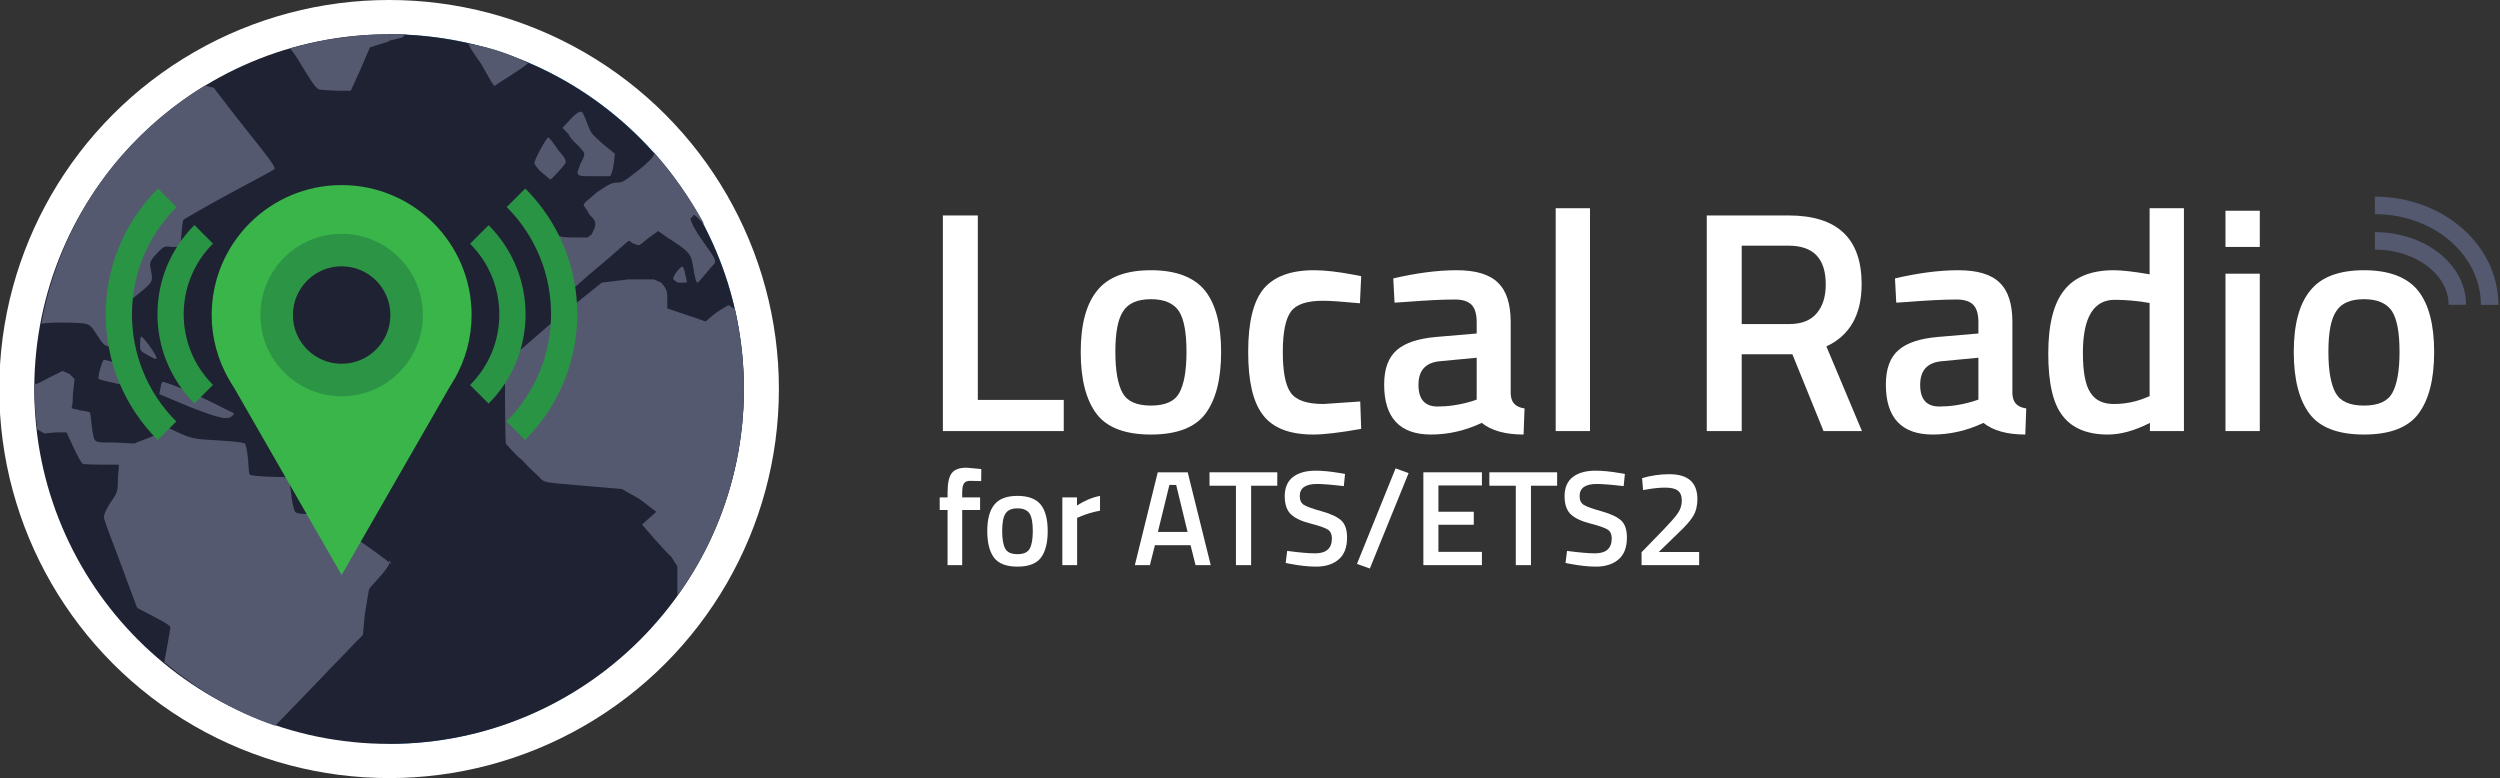 <?xml version="1.0" encoding="UTF-8" standalone="no"?>
<!DOCTYPE svg PUBLIC "-//W3C//DTD SVG 1.1//EN" "http://www.w3.org/Graphics/SVG/1.1/DTD/svg11.dtd">
<svg width="100%" height="100%" viewBox="0 0 2383 742" version="1.1" xmlns="http://www.w3.org/2000/svg" xmlns:xlink="http://www.w3.org/1999/xlink" xml:space="preserve" xmlns:serif="http://www.serif.com/" style="fill-rule:evenodd;clip-rule:evenodd;stroke-miterlimit:10;">
    <rect x="0" y="0" width="2383" height="742" fill="#333333" stroke="none"/>
    <g id="Layer1">
        <ellipse cx="370.873" cy="370.833" rx="371.569" ry="370.833" style="fill:white;"/>
    </g>
    <g id="Layer-1" serif:id="Layer 1" transform="matrix(3.8,0,0,3.8,32.678,32.676)">
        <g transform="matrix(1,0,0,1,89,178)">
            <path d="M0,-178L0,0C49.153,0 89,-40.455 89,-89C89,-138.355 49.153,-178 0,-178" style="fill:rgb(58,151,211);fill-rule:nonzero;"/>
        </g>
        <g transform="matrix(0,-1,-1,0,89,0)">
            <path d="M-89,-89C-138.154,-89 -178,-49.153 -178,0C-178,49.153 -138.154,89 -89,89C-39.846,89 0,49.153 0,0C0,-49.153 -39.846,-89 -89,-89" style="fill:rgb(31,34,51);fill-rule:nonzero;"/>
        </g>
        <g transform="matrix(1,0,0,1,89,8.896)">
            <path d="M0,122.993L0,123.799L0.502,123.799C0.51,123.799 0.023,122.993 0,122.993M66.497,52.596L59.923,52.596L53.35,53.406L41.213,63.113L29.077,73.633L29.077,83.34C29.124,89.001 29.187,93.86 29.329,93.86C29.472,93.86 31.241,96.286 33.375,97.906C35.509,100.332 37.579,101.951 38.179,102.765C39.254,103.571 39.602,103.571 49.052,104.377L58.406,105.182L62.704,107.616C64.948,109.228 66.893,110.856 67.003,110.856C67.105,110.856 66.213,111.662 65.233,112.468L63.463,114.08L66.244,117.319C67.737,118.939 69.808,121.365 70.796,122.171L72.313,124.604L72.313,131.889C82.513,118.134 88.612,100.332 89,81.724C89.158,74.443 88.289,67.158 86.725,59.877C86.171,59.877 85.382,59.067 85.208,59.067C84.923,59.067 83.722,59.877 82.427,60.687C81.13,61.497 79.646,63.113 79.392,63.113C79.14,63.113 77.172,62.306 74.588,61.497L69.784,59.881L69.784,57.451C69.823,55.836 69.713,55.022 68.267,53.406L66.497,52.596ZM73.577,49.36C73.056,49.36 71.048,51.786 71.302,52.596C71.436,52.596 72.107,53.406 72.565,53.406L74.083,53.406C74.698,53.406 74.802,53.406 74.588,52.596C74.225,50.976 73.925,49.36 73.577,49.36M65.991,20.232C66.087,20.232 66.497,21.042 66.497,21.042C66.489,21.852 64.704,23.468 62.704,25.088C59.481,27.514 58.896,28.323 57.142,28.323C55.515,28.323 54.614,29.133 52.085,30.749C50.395,32.369 48.886,33.179 48.798,33.989C48.704,33.989 49.446,34.795 50.315,36.414C52.117,38.034 52.101,38.844 50.821,41.269L49.81,42.079L46.775,42.079C45.054,42.079 42.746,42.079 41.719,41.269C39.372,41.269 39.554,41.269 41.466,46.93C44.311,55.022 44.492,55.832 45.006,55.832C45.29,55.832 48.672,52.596 52.591,49.36C56.51,46.125 59.947,42.886 60.177,42.886C60.405,42.886 60.998,43.695 61.693,43.695C62.895,44.505 63.076,43.695 65.233,42.079L67.509,40.46L69.784,42.079C74.904,45.315 75.679,46.125 76.105,48.551C76.769,52.596 77.054,53.406 77.369,53.406C77.686,53.406 80.83,49.36 81.668,48.551C82.079,47.741 81.494,46.93 78.634,42.886C76.848,40.46 75.592,38.034 75.6,37.224C75.6,37.224 75.995,37.224 76.358,36.414C76.832,36.414 77.448,37.224 79.14,38.844C75.6,32.369 71.119,25.897 65.991,20.232M39.949,16.997C39.428,16.997 36.425,22.658 36.409,23.468C36.401,23.468 37.342,25.088 38.432,25.897C39.522,26.707 40.28,27.514 40.454,27.514C40.794,27.514 43.694,24.278 44.247,23.468C44.5,22.658 43.915,21.852 42.478,20.232C41.387,18.613 40.218,16.997 39.949,16.997M48.293,10.522C47.992,10.522 47.241,10.522 45.765,12.141L43.489,14.567L45.006,16.187C45.867,17.803 47.131,18.613 47.787,19.423C49.233,21.038 49.383,21.038 48.04,23.468C47.463,25.084 47.171,25.897 47.281,25.897C47.439,26.703 48.135,26.703 51.074,26.703L55.372,26.703C55.625,26.703 56.194,25.088 56.384,23.468L56.637,21.038L53.603,18.613C50.987,16.187 50.742,16.187 49.81,13.757C49.241,12.141 48.538,10.522 48.293,10.522M19.975,-6.466C19.769,-6.466 21.167,-4.04 23.009,-1.614C25.308,2.43 26.138,4.051 26.548,4.051C27.401,3.241 31.811,0.811 34.892,-1.614C30.23,-4.04 25.269,-5.66 20.228,-6.466L19.975,-6.466ZM0,-8.896L0,-7.28L3.283,-8.086C4.101,-8.896 4.267,-8.896 5.057,-8.896L0,-8.896Z" style="fill:rgb(84,89,112);fill-rule:nonzero;"/>
        </g>
        <g transform="matrix(1,0,0,1,32.11,86.223)">
            <path d="M0,1.003C-0.205,1.201 -0.367,2.022 -0.505,2.777L-0.758,4.037L7.08,7.328C14.989,10.362 16.424,10.576 17.699,9.351C18.186,8.884 18.078,8.853 16.941,8.339C16.21,8.007 12.256,5.91 8.092,4.037C3.497,1.983 0.226,0.794 0,1.003M-25.031,-1.77L-28.065,-0.257C-29.681,0.592 -31.379,1.524 -31.857,1.517C-31.889,1.517 -32.067,1.524 -32.11,1.517C-32.169,5.373 -31.774,9.145 -31.352,12.89L-29.582,13.902L-26.801,13.649L-24.02,13.649L-22.25,17.442C-21.313,19.464 -20.333,21.282 -19.974,21.487C-19.614,21.693 -17.209,21.693 -14.917,21.74L-10.871,21.74L-11.125,25.027C-11.191,28.361 -11.081,28.503 -12.895,31.095C-13.934,32.581 -14.672,34.319 -14.664,34.888C-14.656,35.433 -12.665,40.751 -10.366,46.771L-6.32,57.643L-2.022,59.92C1.131,61.531 2.035,62.139 2.023,62.701C2.02,62.89 1.047,68.389 0.506,71.296C8.763,78.108 17.933,83.725 28.318,87.226C37.809,77.476 46.938,67.843 48.297,66.493L50.32,64.47L50.821,59.161C51.268,56.173 51.817,53.416 51.833,53.092C51.849,52.776 53.176,51.402 54.618,49.805C55.934,48.343 56.712,47.103 56.89,46.771L56.89,46.265C56.641,45.958 53.145,43.358 48.55,40.197L39.949,34.382L36.915,34.129C34.837,34.089 33.743,34.003 33.375,33.624C33.067,33.307 32.586,31.505 32.364,29.326C32.146,27.208 31.717,25.216 31.605,25.027C31.495,24.837 29.48,24.822 27.055,24.774C24.629,24.718 22.286,24.459 21.998,24.268C21.674,24.055 21.682,22.38 21.492,20.223C21.322,18.295 20.943,16.652 20.733,16.43C20.524,16.209 17.707,15.861 14.412,15.671C8.949,15.356 7.957,15.339 5.058,14.155L1.771,12.638L-2.527,14.661L-7.079,16.43L-11.883,16.177C-17.37,16.067 -17.039,16.794 -17.698,11.879C-17.924,10.188 -17.998,8.718 -18.204,8.592C-18.409,8.458 -19.618,8.245 -20.732,8.086L-22.755,7.581L-22.502,6.321C-22.475,5.448 -22.443,3.717 -22.25,2.528L-21.997,0.253L-23.261,-1.02L-25.031,-1.77ZM-14.664,-4.551C-15.166,-4.263 -16.288,-0.127 -15.929,0.253C-15.755,0.43 -13.345,0.956 -10.871,1.517C-8.035,2.153 -6.372,2.493 -6.067,2.275C-5.381,1.765 -4.408,-0.873 -4.804,-1.268C-5.301,-1.77 -14.289,-4.781 -14.664,-4.551M-5.309,-10.371C-5.499,-10.256 -5.542,-9.561 -5.562,-8.597C-5.598,-6.922 -5.578,-6.795 -3.792,-5.816C-1.596,-4.619 -1.209,-4.464 -1.517,-5.314C-1.986,-6.618 -4.974,-10.564 -5.309,-10.371M10.62,-73.329C2.877,-68.611 -4.155,-62.669 -10.113,-55.882C-20.4,-44.161 -27.346,-29.662 -30.34,-13.658C-29.084,-13.729 -27.958,-13.962 -25.284,-13.911C-17.639,-13.764 -18.528,-14.045 -15.929,-10.122C-14.479,-7.925 -14.38,-8.008 -12.136,-7.838C-9.461,-7.645 -9.576,-7.775 -10.871,-12.145C-11.377,-13.839 -11.639,-15.498 -11.63,-15.933C-11.622,-16.455 -10.164,-17.719 -7.079,-20.232C-1.928,-24.427 -2.279,-23.791 -3.033,-28.07C-3.191,-28.951 -2.848,-29.733 -1.264,-31.357C0.617,-33.289 0.589,-33.039 2.529,-32.873L4.552,-32.873L4.805,-36.161C4.951,-38.037 5.195,-39.59 5.311,-39.701C5.425,-39.811 10.406,-42.758 16.436,-46.021C22.464,-49.289 27.758,-52.05 28.066,-52.342C28.548,-52.801 27.236,-54.547 20.733,-62.709C16.55,-67.963 13.133,-72.554 12.896,-72.823C12.852,-72.874 11.109,-73.198 10.62,-73.329M56.89,-86.223C48.305,-86.223 39.973,-84.955 32.111,-82.683C32.803,-81.545 33.056,-81.514 33.881,-80.155C38.057,-73.305 38.547,-72.487 39.696,-72.317C40.384,-72.218 42.236,-72.135 43.991,-72.064L47.277,-72.064L49.811,-77.626L52.082,-82.936L56.89,-84.454L56.89,-86.223Z" style="fill:rgb(84,89,112);fill-rule:nonzero;"/>
        </g>
    </g>
    <g id="Layer-2" serif:id="Layer 2" transform="matrix(3.8,0,0,3.8,32.678,32.676)">
        <g transform="matrix(1,0,0,1,77.097,119.324)">
            <path d="M0,-65.198C9.001,-65.198 16.3,-57.9 16.3,-48.899C16.3,-39.897 9.001,-32.599 0,-32.599C-9.001,-32.599 -16.3,-39.897 -16.3,-48.899C-16.3,-57.9 -9.001,-65.198 0,-65.198M0,-81.498C-18.005,-81.498 -32.6,-66.904 -32.6,-48.899C-32.6,-43.109 -31.043,-37.693 -28.396,-32.983C-27.956,-32.199 -27.495,-31.429 -26.996,-30.687L0,16.3L26.997,-30.687C27.411,-31.304 27.768,-31.954 28.141,-32.599L28.397,-32.983C31.043,-37.693 32.6,-43.109 32.6,-48.899C32.6,-66.904 18.002,-81.498 0,-81.498" style="fill:rgb(57,181,74);fill-rule:nonzero;"/>
        </g>
        <g transform="matrix(1,0,0,1,77.097,82.649)">
            <path d="M0,-24.449C6.753,-24.449 12.225,-18.975 12.225,-12.225C12.225,-5.473 6.753,-0 0,-0C-6.752,-0 -12.225,-5.473 -12.225,-12.225C-12.225,-18.975 -6.752,-24.449 0,-24.449M0,-32.599C-11.252,-32.599 -20.375,-23.476 -20.375,-12.225C-20.375,-0.972 -11.252,8.15 0,8.15C11.254,8.15 20.375,-0.972 20.375,-12.225C20.375,-23.476 11.254,-32.599 0,-32.599" style="fill:rgb(44,148,69);fill-rule:nonzero;"/>
        </g>
    </g>
    <g id="Layer-3" serif:id="Layer 3" transform="matrix(3.8,0,0,3.8,32.678,32.676)">
        <g transform="matrix(0,-1,-1,0,57.002,64.685)">
            <path d="M-25.584,14.505C-14.505,25.583 3.425,25.584 14.505,14.505" style="fill:none;fill-rule:nonzero;stroke:rgb(42,148,69);stroke-width:6.58px;"/>
        </g>
        <g transform="matrix(0.001,-1,-1,-0.001,54.479,62.213)">
            <path d="M-37.262,21.148C-21.134,37.298 5.001,37.297 21.173,21.148" style="fill:none;fill-rule:nonzero;stroke:rgb(42,148,69);stroke-width:6.58px;"/>
        </g>
        <g transform="matrix(0,1,1,0,137.22,64.723)">
            <path d="M-14.505,-25.584C-3.426,-14.506 14.504,-14.505 25.584,-25.584" style="fill:none;fill-rule:nonzero;stroke:rgb(42,148,69);stroke-width:6.58px;"/>
        </g>
        <g transform="matrix(-0.001,1,1,0.001,158.1,62.213)">
            <path d="M-21.162,-37.287C-5.034,-21.137 21.101,-21.138 37.273,-37.287" style="fill:none;fill-rule:nonzero;stroke:rgb(42,148,69);stroke-width:6.58px;"/>
        </g>
    </g>
    <g id="Layer-4" serif:id="Layer 4" transform="matrix(4.167,0,0,4.167,0,0)">
        <g transform="matrix(31,0,0,31,213.995,129.274)">
            <path d="M0.197,-0.407L0.197,-0L0.089,-0L0.089,-0.407L0.031,-0.407L0.031,-0.5L0.089,-0.5L0.089,-0.532C0.089,-0.603 0.099,-0.652 0.12,-0.679C0.141,-0.706 0.177,-0.719 0.23,-0.719L0.338,-0.709L0.337,-0.62C0.304,-0.621 0.277,-0.622 0.256,-0.622C0.234,-0.622 0.219,-0.616 0.21,-0.603C0.201,-0.59 0.197,-0.566 0.197,-0.531L0.197,-0.5L0.329,-0.5L0.329,-0.407L0.197,-0.407Z" style="fill:white;fill-rule:nonzero;"/>
        </g>
        <g transform="matrix(31,0,0,31,224.535,129.274)">
            <path d="M0.094,-0.446C0.128,-0.489 0.185,-0.511 0.265,-0.511C0.345,-0.511 0.402,-0.489 0.437,-0.446C0.471,-0.403 0.488,-0.338 0.488,-0.251C0.488,-0.164 0.471,-0.099 0.438,-0.055C0.405,-0.011 0.347,0.011 0.265,0.011C0.183,0.011 0.125,-0.011 0.092,-0.055C0.059,-0.099 0.042,-0.164 0.042,-0.251C0.042,-0.338 0.059,-0.403 0.094,-0.446ZM0.175,-0.121C0.19,-0.094 0.22,-0.081 0.265,-0.081C0.31,-0.081 0.34,-0.094 0.355,-0.121C0.37,-0.148 0.378,-0.191 0.378,-0.252C0.378,-0.313 0.37,-0.356 0.354,-0.381C0.337,-0.406 0.308,-0.419 0.265,-0.419C0.222,-0.419 0.193,-0.406 0.177,-0.381C0.16,-0.356 0.152,-0.313 0.152,-0.252C0.152,-0.191 0.16,-0.148 0.175,-0.121Z" style="fill:white;fill-rule:nonzero;"/>
        </g>
        <g transform="matrix(31,0,0,31,240.965,129.274)">
            <path d="M0.066,-0L0.066,-0.5L0.174,-0.5L0.174,-0.44C0.231,-0.477 0.287,-0.5 0.344,-0.511L0.344,-0.402C0.287,-0.391 0.238,-0.376 0.197,-0.358L0.175,-0.349L0.175,-0L0.066,-0Z" style="fill:white;fill-rule:nonzero;"/>
        </g>
        <g transform="matrix(31,0,0,31,258.976,129.274)">
            <path d="M0.02,-0L0.189,-0.685L0.41,-0.685L0.58,-0L0.468,-0L0.431,-0.147L0.168,-0.147L0.131,-0L0.02,-0ZM0.275,-0.592L0.19,-0.245L0.409,-0.245L0.325,-0.592L0.275,-0.592Z" style="fill:white;fill-rule:nonzero;"/>
        </g>
        <g transform="matrix(31,0,0,31,276.274,129.274)">
            <path d="M0.013,-0.586L0.013,-0.685L0.513,-0.685L0.513,-0.586L0.32,-0.586L0.32,-0L0.208,-0L0.208,-0.586L0.013,-0.586Z" style="fill:white;fill-rule:nonzero;"/>
        </g>
        <g transform="matrix(31,0,0,31,292.58,129.274)">
            <path d="M0.28,-0.599C0.195,-0.599 0.153,-0.569 0.153,-0.51C0.153,-0.479 0.163,-0.458 0.183,-0.445C0.203,-0.432 0.247,-0.416 0.316,-0.397C0.384,-0.378 0.432,-0.355 0.46,-0.329C0.488,-0.302 0.502,-0.261 0.502,-0.204C0.502,-0.132 0.482,-0.078 0.441,-0.043C0.4,-0.007 0.344,0.011 0.273,0.011C0.216,0.011 0.154,0.004 0.085,-0.009L0.049,-0.016L0.06,-0.105C0.15,-0.093 0.219,-0.087 0.266,-0.087C0.349,-0.087 0.39,-0.124 0.39,-0.197C0.39,-0.226 0.381,-0.247 0.362,-0.261C0.343,-0.274 0.301,-0.289 0.236,-0.306C0.171,-0.322 0.122,-0.344 0.09,-0.373C0.058,-0.402 0.042,-0.447 0.042,-0.509C0.042,-0.571 0.062,-0.618 0.102,-0.65C0.143,-0.681 0.199,-0.697 0.27,-0.697C0.321,-0.697 0.382,-0.691 0.452,-0.679L0.487,-0.673L0.478,-0.583C0.385,-0.594 0.319,-0.599 0.28,-0.599Z" style="fill:white;fill-rule:nonzero;"/>
        </g>
        <g transform="matrix(31,0,0,31,309.413,129.274)">
            <path d="M0.032,-0.009L0.317,-0.714L0.413,-0.679L0.127,0.025L0.032,-0.009Z" style="fill:white;fill-rule:nonzero;"/>
        </g>
        <g transform="matrix(31,0,0,31,323.146,129.274)">
            <path d="M0.079,-0L0.079,-0.685L0.511,-0.685L0.511,-0.588L0.19,-0.588L0.19,-0.394L0.451,-0.394L0.451,-0.298L0.19,-0.298L0.19,-0.098L0.511,-0.098L0.511,-0L0.079,-0Z" style="fill:white;fill-rule:nonzero;"/>
        </g>
        <g transform="matrix(31,0,0,31,340.289,129.274)">
            <path d="M0.013,-0.586L0.013,-0.685L0.513,-0.685L0.513,-0.586L0.32,-0.586L0.32,-0L0.208,-0L0.208,-0.586L0.013,-0.586Z" style="fill:white;fill-rule:nonzero;"/>
        </g>
        <g transform="matrix(31,0,0,31,356.595,129.274)">
            <path d="M0.28,-0.599C0.195,-0.599 0.153,-0.569 0.153,-0.51C0.153,-0.479 0.163,-0.458 0.183,-0.445C0.203,-0.432 0.247,-0.416 0.316,-0.397C0.384,-0.378 0.432,-0.355 0.46,-0.329C0.488,-0.302 0.502,-0.261 0.502,-0.204C0.502,-0.132 0.482,-0.078 0.441,-0.043C0.4,-0.007 0.344,0.011 0.273,0.011C0.216,0.011 0.154,0.004 0.085,-0.009L0.049,-0.016L0.06,-0.105C0.15,-0.093 0.219,-0.087 0.266,-0.087C0.349,-0.087 0.39,-0.124 0.39,-0.197C0.39,-0.226 0.381,-0.247 0.362,-0.261C0.343,-0.274 0.301,-0.289 0.236,-0.306C0.171,-0.322 0.122,-0.344 0.09,-0.373C0.058,-0.402 0.042,-0.447 0.042,-0.509C0.042,-0.571 0.062,-0.618 0.102,-0.65C0.143,-0.681 0.199,-0.697 0.27,-0.697C0.321,-0.697 0.382,-0.691 0.452,-0.679L0.487,-0.673L0.478,-0.583C0.385,-0.594 0.319,-0.599 0.28,-0.599Z" style="fill:white;fill-rule:nonzero;"/>
        </g>
        <g transform="matrix(31,0,0,31,373.428,129.274)">
            <path d="M0.492,-0L0.067,-0L0.067,-0.095L0.23,-0.263C0.279,-0.314 0.314,-0.353 0.334,-0.382C0.354,-0.411 0.364,-0.442 0.364,-0.476C0.364,-0.511 0.354,-0.535 0.335,-0.55C0.316,-0.565 0.284,-0.572 0.24,-0.572C0.199,-0.572 0.153,-0.567 0.103,-0.558L0.078,-0.554L0.071,-0.642C0.136,-0.661 0.203,-0.671 0.272,-0.671C0.41,-0.671 0.479,-0.61 0.479,-0.487C0.479,-0.439 0.469,-0.397 0.448,-0.362C0.427,-0.327 0.389,-0.284 0.335,-0.234L0.194,-0.097L0.492,-0.097L0.492,-0Z" style="fill:white;fill-rule:nonzero;"/>
        </g>
        <g transform="matrix(72,0,0,72,209.995,98.607)">
            <path d="M0.463,-0L0.079,-0L0.079,-0.685L0.19,-0.685L0.19,-0.099L0.463,-0.099L0.463,-0Z" style="fill:white;fill-rule:nonzero;"/>
        </g>
        <g transform="matrix(72,0,0,72,244.194,98.607)">
            <path d="M0.094,-0.446C0.128,-0.489 0.185,-0.511 0.265,-0.511C0.345,-0.511 0.402,-0.489 0.437,-0.446C0.471,-0.403 0.488,-0.338 0.488,-0.251C0.488,-0.164 0.471,-0.099 0.438,-0.055C0.405,-0.011 0.347,0.011 0.265,0.011C0.183,0.011 0.125,-0.011 0.092,-0.055C0.059,-0.099 0.042,-0.164 0.042,-0.251C0.042,-0.338 0.059,-0.403 0.094,-0.446ZM0.175,-0.121C0.19,-0.094 0.22,-0.081 0.265,-0.081C0.31,-0.081 0.34,-0.094 0.355,-0.121C0.37,-0.148 0.378,-0.191 0.378,-0.252C0.378,-0.313 0.37,-0.356 0.354,-0.381C0.337,-0.406 0.308,-0.419 0.265,-0.419C0.222,-0.419 0.193,-0.406 0.177,-0.381C0.16,-0.356 0.152,-0.313 0.152,-0.252C0.152,-0.191 0.16,-0.148 0.175,-0.121Z" style="fill:white;fill-rule:nonzero;"/>
        </g>
        <g transform="matrix(72,0,0,72,282.354,98.607)">
            <path d="M0.253,-0.511C0.288,-0.511 0.33,-0.506 0.378,-0.497L0.403,-0.492L0.399,-0.406C0.346,-0.411 0.307,-0.414 0.282,-0.414C0.231,-0.414 0.197,-0.403 0.18,-0.38C0.163,-0.357 0.154,-0.315 0.154,-0.252C0.154,-0.189 0.162,-0.146 0.179,-0.122C0.196,-0.098 0.23,-0.086 0.283,-0.086L0.4,-0.094L0.403,-0.007C0.336,0.005 0.285,0.011 0.251,0.011C0.175,0.011 0.122,-0.01 0.091,-0.051C0.059,-0.092 0.044,-0.159 0.044,-0.252C0.044,-0.345 0.06,-0.412 0.093,-0.452C0.126,-0.491 0.179,-0.511 0.253,-0.511Z" style="fill:white;fill-rule:nonzero;"/>
        </g>
        <g transform="matrix(72,0,0,72,314.177,98.607)">
            <path d="M0.436,-0.346L0.436,-0.118C0.437,-0.103 0.441,-0.093 0.448,-0.086C0.455,-0.079 0.465,-0.074 0.48,-0.072L0.477,0.011C0.42,0.011 0.375,-0.001 0.344,-0.026C0.291,-0.001 0.237,0.011 0.183,0.011C0.084,0.011 0.034,-0.042 0.034,-0.148C0.034,-0.199 0.048,-0.235 0.075,-0.258C0.102,-0.281 0.143,-0.294 0.199,-0.299L0.328,-0.31L0.328,-0.346C0.328,-0.373 0.322,-0.391 0.311,-0.402C0.299,-0.413 0.282,-0.418 0.259,-0.418C0.216,-0.418 0.163,-0.415 0.099,-0.41L0.067,-0.408L0.063,-0.485C0.136,-0.502 0.203,-0.511 0.264,-0.511C0.325,-0.511 0.369,-0.498 0.396,-0.471C0.423,-0.445 0.436,-0.403 0.436,-0.346ZM0.212,-0.222C0.166,-0.218 0.143,-0.193 0.143,-0.147C0.143,-0.101 0.163,-0.078 0.204,-0.078C0.237,-0.078 0.273,-0.083 0.31,-0.094L0.328,-0.1L0.328,-0.233L0.212,-0.222Z" style="fill:white;fill-rule:nonzero;"/>
        </g>
        <g transform="matrix(72,0,0,72,350.68,98.607)">
            <rect x="0.072" y="-0.708" width="0.109" height="0.708" style="fill:white;fill-rule:nonzero;"/>
        </g>
        <g transform="matrix(72,0,0,72,384.735,98.607)">
            <path d="M0.19,-0.244L0.19,-0L0.079,-0L0.079,-0.685L0.339,-0.685C0.494,-0.685 0.571,-0.612 0.571,-0.467C0.571,-0.37 0.534,-0.304 0.459,-0.269L0.572,-0L0.45,-0L0.351,-0.244L0.19,-0.244ZM0.457,-0.466C0.457,-0.548 0.418,-0.589 0.339,-0.589L0.19,-0.589L0.19,-0.34L0.341,-0.34C0.381,-0.34 0.41,-0.352 0.429,-0.375C0.448,-0.398 0.457,-0.428 0.457,-0.466Z" style="fill:white;fill-rule:nonzero;"/>
        </g>
        <g transform="matrix(72,0,0,72,428.942,98.607)">
            <path d="M0.436,-0.346L0.436,-0.118C0.437,-0.103 0.441,-0.093 0.448,-0.086C0.455,-0.079 0.465,-0.074 0.48,-0.072L0.477,0.011C0.42,0.011 0.375,-0.001 0.344,-0.026C0.291,-0.001 0.237,0.011 0.183,0.011C0.084,0.011 0.034,-0.042 0.034,-0.148C0.034,-0.199 0.048,-0.235 0.075,-0.258C0.102,-0.281 0.143,-0.294 0.199,-0.299L0.328,-0.31L0.328,-0.346C0.328,-0.373 0.322,-0.391 0.311,-0.402C0.299,-0.413 0.282,-0.418 0.259,-0.418C0.216,-0.418 0.163,-0.415 0.099,-0.41L0.067,-0.408L0.063,-0.485C0.136,-0.502 0.203,-0.511 0.264,-0.511C0.325,-0.511 0.369,-0.498 0.396,-0.471C0.423,-0.445 0.436,-0.403 0.436,-0.346ZM0.212,-0.222C0.166,-0.218 0.143,-0.193 0.143,-0.147C0.143,-0.101 0.163,-0.078 0.204,-0.078C0.237,-0.078 0.273,-0.083 0.31,-0.094L0.328,-0.1L0.328,-0.233L0.212,-0.222Z" style="fill:white;fill-rule:nonzero;"/>
        </g>
        <g transform="matrix(72,0,0,72,465.445,98.607)">
            <path d="M0.474,-0.708L0.474,-0L0.366,-0L0.366,-0.026C0.317,-0.001 0.273,0.011 0.232,0.011C0.167,0.011 0.119,-0.009 0.089,-0.048C0.058,-0.087 0.043,-0.153 0.043,-0.246C0.043,-0.339 0.06,-0.406 0.094,-0.448C0.127,-0.49 0.18,-0.511 0.251,-0.511C0.275,-0.511 0.313,-0.507 0.365,-0.498L0.365,-0.708L0.474,-0.708ZM0.348,-0.104L0.365,-0.111L0.365,-0.407C0.325,-0.414 0.288,-0.417 0.254,-0.417C0.187,-0.417 0.153,-0.361 0.153,-0.249C0.153,-0.188 0.161,-0.145 0.177,-0.122C0.192,-0.098 0.217,-0.086 0.251,-0.086C0.285,-0.086 0.317,-0.092 0.348,-0.104Z" style="fill:white;fill-rule:nonzero;"/>
        </g>
        <g transform="matrix(72,0,0,72,504.325,98.607)">
            <path d="M0.066,-0L0.066,-0.5L0.175,-0.5L0.175,-0L0.066,-0ZM0.066,-0.585L0.066,-0.7L0.175,-0.7L0.175,-0.585L0.066,-0.585Z" style="fill:white;fill-rule:nonzero;"/>
        </g>
        <g transform="matrix(72,0,0,72,521.676,98.607)">
            <path d="M0.094,-0.446C0.128,-0.489 0.185,-0.511 0.265,-0.511C0.345,-0.511 0.402,-0.489 0.437,-0.446C0.471,-0.403 0.488,-0.338 0.488,-0.251C0.488,-0.164 0.471,-0.099 0.438,-0.055C0.405,-0.011 0.347,0.011 0.265,0.011C0.183,0.011 0.125,-0.011 0.092,-0.055C0.059,-0.099 0.042,-0.164 0.042,-0.251C0.042,-0.338 0.059,-0.403 0.094,-0.446ZM0.175,-0.121C0.19,-0.094 0.22,-0.081 0.265,-0.081C0.31,-0.081 0.34,-0.094 0.355,-0.121C0.37,-0.148 0.378,-0.191 0.378,-0.252C0.378,-0.313 0.37,-0.356 0.354,-0.381C0.337,-0.406 0.308,-0.419 0.265,-0.419C0.222,-0.419 0.193,-0.406 0.177,-0.381C0.16,-0.356 0.152,-0.313 0.152,-0.252C0.152,-0.191 0.16,-0.148 0.175,-0.121Z" style="fill:white;fill-rule:nonzero;"/>
        </g>
        <g transform="matrix(-0.79,-0.612,-0.612,0.79,549.701,50.859)">
            <path d="M-21.376,7.313C-16.425,0.922 -5.746,0.922 2.501,7.313" style="fill:none;fill-rule:nonzero;stroke:rgb(84,89,112);stroke-width:4px;"/>
        </g>
        <g transform="matrix(-0.756,-0.655,-0.655,0.756,553.902,41.166)">
            <path d="M-30.493,11.375C-22.258,1.872 -6.722,1.872 4.243,11.375" style="fill:none;fill-rule:nonzero;stroke:rgb(84,89,112);stroke-width:4px;"/>
        </g>
    </g>
</svg>
